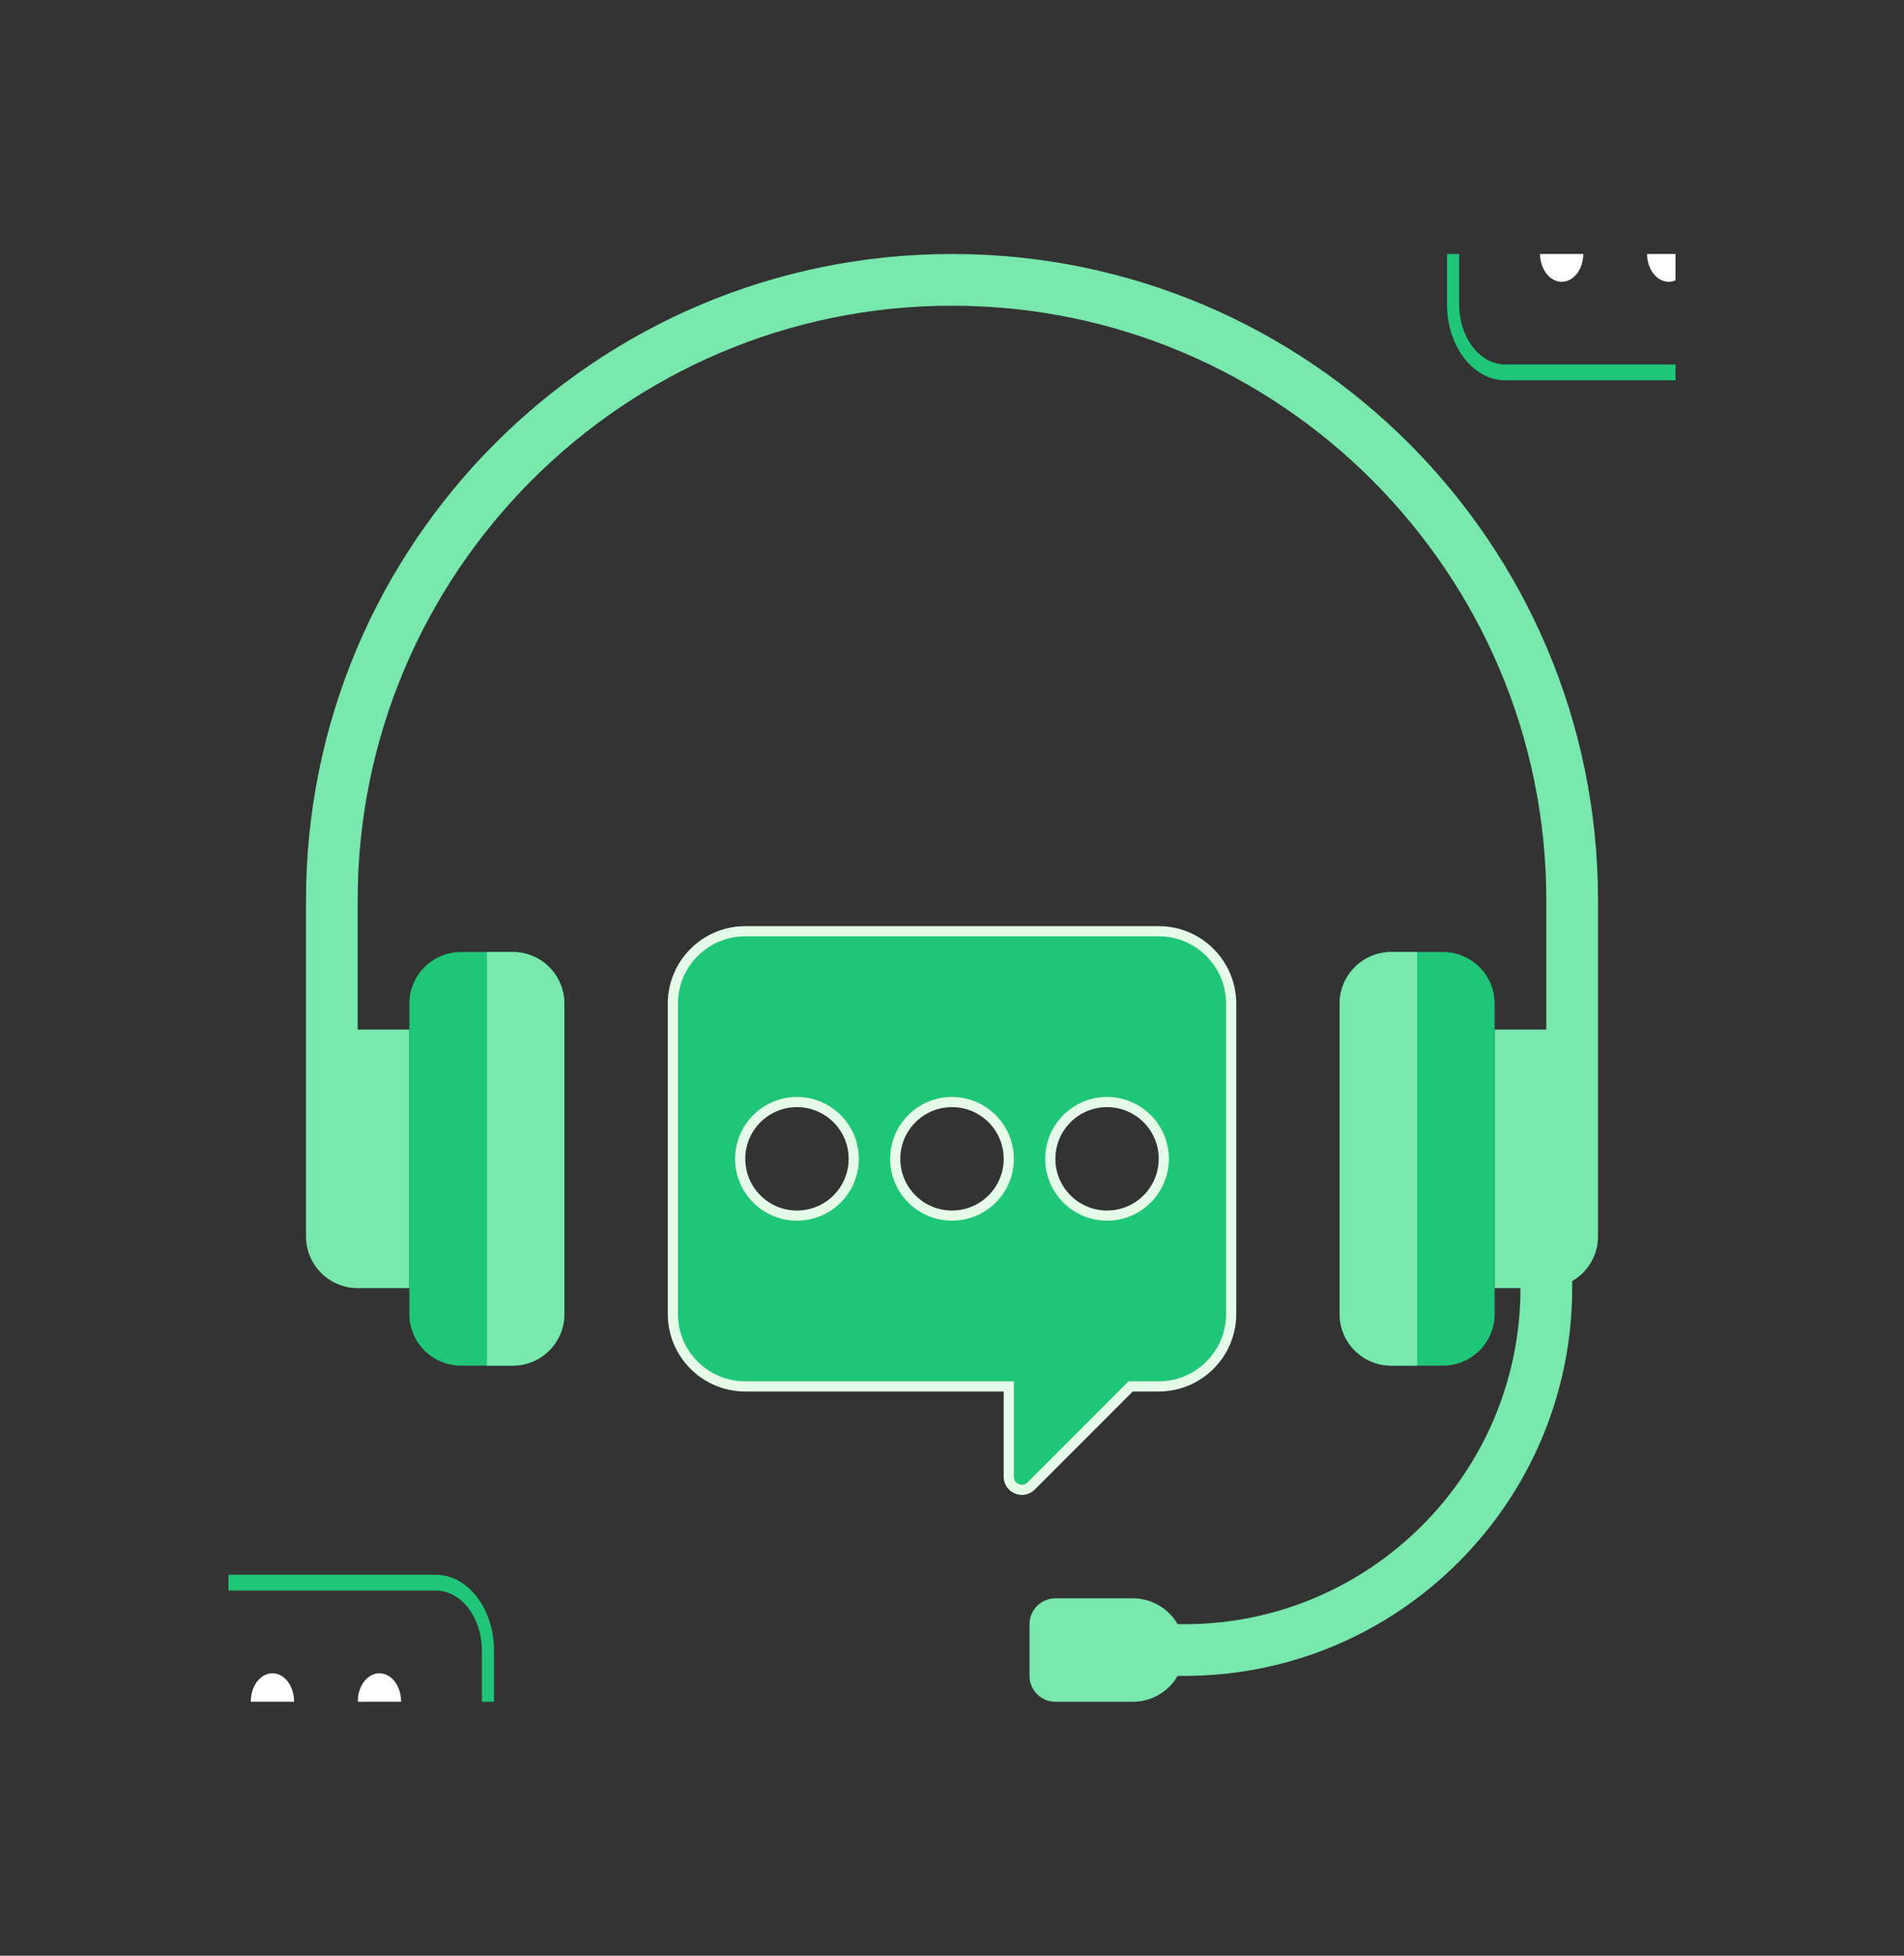 <svg width="75" height="77" viewBox="0 0 75 77" fill="none" xmlns="http://www.w3.org/2000/svg">
<rect x="0" y="0" width="75" height="77" fill="#333333" stroke="none"/>
<g clip-path="url(#clip0_120_430)">
<path d="M37.5 10C23.446 10 12.054 21.393 12.054 35.446V48.678C12.054 49.803 12.965 50.714 14.089 50.714H16.125V40.536H14.089V35.446C14.089 22.538 24.591 12.036 37.5 12.036C50.409 12.036 60.911 22.538 60.911 35.446V40.536H58.875V50.714H59.893C59.893 58.01 53.957 63.946 46.661 63.946H44.625V65.982H46.661C55.08 65.982 61.929 59.133 61.929 50.714V50.44C62.537 50.088 62.947 49.432 62.947 48.679V35.446C62.947 21.393 51.554 10 37.5 10Z" fill="#78E8AD"/>
<path d="M20.196 53.768H18.161C17.036 53.768 16.125 52.857 16.125 51.732V39.518C16.125 38.394 17.036 37.482 18.161 37.482H20.197C21.321 37.482 22.232 38.394 22.232 39.518V51.732C22.232 52.857 21.321 53.768 20.196 53.768Z" fill="#1FC677"/>
<path d="M22.232 51.732V39.518C22.232 38.394 21.321 37.482 20.196 37.482H19.178V53.768H20.196C21.321 53.768 22.232 52.857 22.232 51.732Z" fill="#78E8AD"/>
<path d="M54.804 37.482H56.839C57.964 37.482 58.875 38.394 58.875 39.518V51.732C58.875 52.857 57.964 53.768 56.839 53.768H54.804C53.679 53.768 52.768 52.857 52.768 51.732V39.518C52.768 38.394 53.679 37.482 54.804 37.482Z" fill="#1FC677"/>
<path d="M52.768 39.518V51.732C52.768 52.857 53.679 53.768 54.804 53.768H55.821V37.482H54.804C53.679 37.482 52.768 38.394 52.768 39.518Z" fill="#78E8AD"/>
<path d="M44.625 67H41.571C41.009 67 40.553 66.544 40.553 65.982V63.947C40.553 63.385 41.009 62.929 41.571 62.929H44.625C45.749 62.929 46.661 63.84 46.661 64.965C46.661 66.089 45.749 67 44.625 67Z" fill="#78E8AD"/>
<path d="M29.357 36.664H45.643C47.219 36.664 48.497 37.942 48.497 39.518V51.731C48.497 53.307 47.219 54.585 45.643 54.585H44.538L40.619 58.504C40.293 58.83 39.736 58.599 39.736 58.138V54.585H29.357C27.781 54.585 26.504 53.307 26.504 51.731V39.518C26.504 37.941 27.781 36.664 29.357 36.664ZM31.393 43.389C30.159 43.389 29.157 44.39 29.157 45.625C29.157 46.86 30.159 47.86 31.393 47.86C32.628 47.86 33.629 46.859 33.629 45.625C33.629 44.39 32.628 43.389 31.393 43.389ZM37.5 43.389C36.265 43.389 35.264 44.39 35.264 45.625C35.265 46.859 36.265 47.86 37.5 47.86C38.734 47.86 39.736 46.859 39.736 45.625C39.736 44.39 38.734 43.389 37.5 43.389ZM43.607 43.389C42.372 43.389 41.372 44.39 41.372 45.625C41.372 46.86 42.373 47.86 43.607 47.86C44.842 47.86 45.842 46.859 45.843 45.625C45.843 44.39 44.842 43.389 43.607 43.389Z" fill="#1FC677" stroke="#E6FAE9" stroke-width="0.4"/>
<path d="M72.166 14.971H59.292C58.029 14.971 57 13.634 57 11.991V7.98C57 6.337 58.029 5 59.292 5H72.166C73.43 5 74.458 6.337 74.458 7.98V11.991C74.458 13.634 73.43 14.971 72.166 14.971ZM59.292 5.622C58.292 5.622 57.478 6.68 57.478 7.98V11.991C57.478 13.291 58.292 14.35 59.292 14.35H72.166C73.166 14.35 73.98 13.291 73.98 11.991V7.98C73.98 6.68 73.166 5.622 72.166 5.622H59.292Z" fill="#1FC677"/>
<path d="M62.357 10.164C62.432 9.56 62.117 8.991 61.652 8.893C61.188 8.795 60.75 9.205 60.675 9.809C60.599 10.413 60.915 10.982 61.379 11.08C61.844 11.178 62.282 10.768 62.357 10.164Z" fill="white"/>
<path d="M66.572 10.164C66.647 9.56 66.332 8.991 65.867 8.893C65.403 8.795 64.965 9.205 64.89 9.809C64.814 10.413 65.13 10.982 65.594 11.08C66.059 11.178 66.496 10.768 66.572 10.164Z" fill="white"/>
<path d="M17.166 71.971H4.293C3.029 71.971 2 70.634 2 68.991V64.98C2 63.337 3.029 62 4.293 62H17.166C18.43 62 19.458 63.337 19.458 64.98V68.991C19.458 70.634 18.43 71.971 17.166 71.971ZM4.293 62.622C3.292 62.622 2.478 63.68 2.478 64.98V68.991C2.478 70.291 3.292 71.35 4.293 71.35H17.166C18.166 71.35 18.98 70.291 18.98 68.991V64.98C18.98 63.68 18.166 62.622 17.166 62.622H4.293Z" fill="#1FC677"/>
<path d="M11.572 67.164C11.647 66.56 11.332 65.991 10.867 65.893C10.403 65.795 9.965 66.205 9.89 66.809C9.815 67.413 10.13 67.982 10.594 68.08C11.059 68.178 11.496 67.768 11.572 67.164Z" fill="white"/>
<path d="M15.787 67.164C15.862 66.56 15.547 65.991 15.082 65.893C14.618 65.795 14.18 66.205 14.105 66.809C14.03 67.413 14.345 67.982 14.809 68.08C15.274 68.178 15.712 67.768 15.787 67.164Z" fill="white"/>
</g>
<defs>
<clipPath id="clip0_120_430">
<rect width="57" height="57" fill="white" transform="translate(9 10)"/>
</clipPath>
</defs>
</svg>
